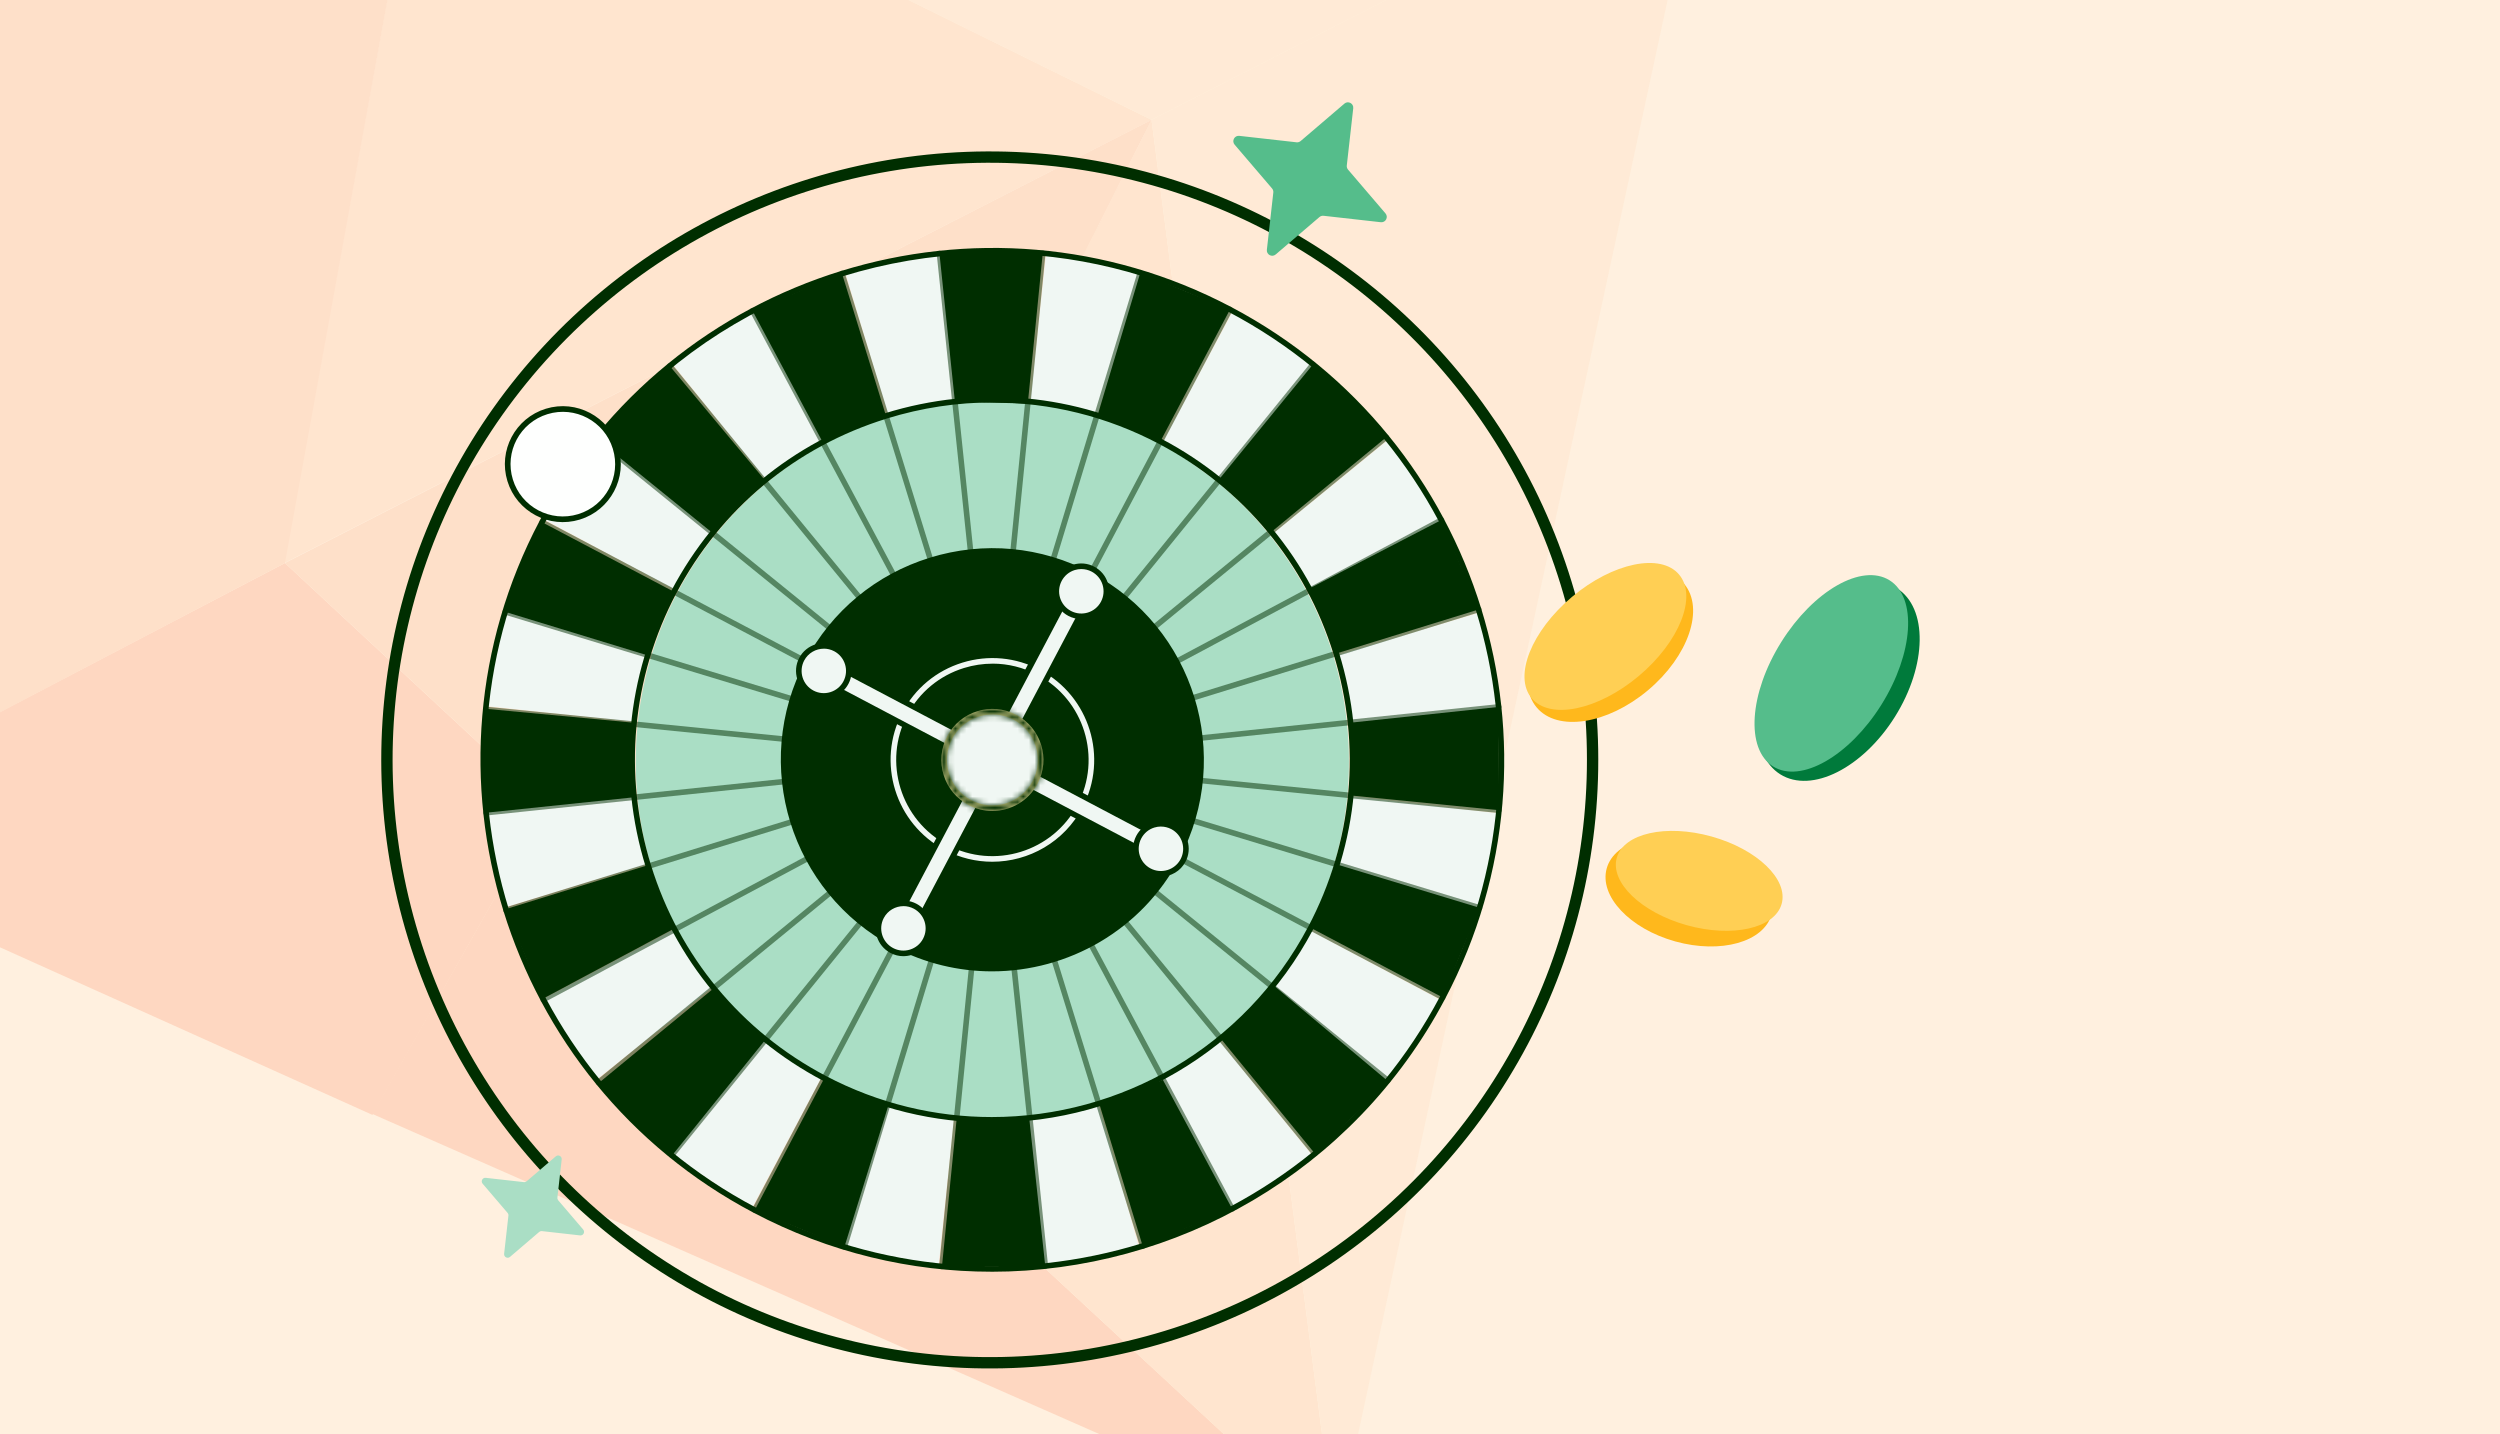 <svg width="441" height="253" viewBox="0 0 441 253" fill="none" xmlns="http://www.w3.org/2000/svg">
<rect x="0" y="0" width="441" height="253" fill="#333333" stroke="none"/>
<g clip-path="url(#clip0_11516_25626)">
<rect width="441" height="253" fill="#FFF0DF"/>
<g opacity="0.16">
<path d="M50.263 99.32L96.412 142.236L65.707 196.672L-42.718 147.887L50.263 99.32Z" fill="#F9541D"/>
<path d="M186.222 -97.919L147.196 -6.419L75.939 -41.615L186.222 -97.919Z" fill="#FB8A54"/>
<path d="M203.126 21.137L50.094 99.34L75.936 -41.614L203.126 21.137Z" fill="#FDAB76"/>
<path d="M235.755 271.392L65.681 196.502L96.409 142.236L235.755 271.392Z" fill="#F9541D"/>
<path d="M235.562 271.243L127.672 171.129L203.123 21.137L235.562 271.243Z" fill="#FDAB76"/>
<path d="M203.131 21.135L300.321 -28.51L235.593 271.411L203.131 21.135Z" fill="#FECEA4"/>
<path d="M203.129 21.136L127.7 171.298L50.269 99.317L203.129 21.136Z" fill="#FB8A54"/>
<path d="M300.491 -28.531L203.13 21.136L147.197 -6.418L186.075 -97.725L300.491 -28.531Z" fill="#FECEA4"/>
<path d="M-35.561 15.473L75.928 -41.609L50.266 99.318L-42.694 148.056L-35.561 15.473Z" fill="#FB8A54"/>
</g>
<circle cx="174.596" cy="134.053" r="106.34" transform="rotate(-17.053 174.596 134.053)" stroke="#002E00" stroke-width="2"/>
<ellipse cx="175.05" cy="134.356" rx="62.904" ry="63.551" fill="#AADEC5"/>
<path d="M244.903 77.577L224.517 94.183L231.117 104.199L254.338 91.837L244.903 77.577Z" fill="#F0F7F3"/>
<path d="M105.199 190.493L125.867 174.005L118.986 163.871L95.765 176.228L105.199 190.493Z" fill="#F0F7F3"/>
<path d="M88.775 160.159L114.165 152.426L111.553 139.797L85.359 142.242L88.775 160.159Z" fill="#F0F7F3"/>
<path d="M132.619 213.191L144.952 189.971L134.315 182.863L117.512 202.998L132.619 213.191Z" fill="#F0F7F3"/>
<path d="M85.739 124.561L111.893 127.337L114.249 115.467L89.15 107.803L85.739 124.561Z" fill="#F0F7F3"/>
<path d="M165.58 223.35L168.242 197.635L156.565 194.914L148.821 219.934L165.58 223.35Z" fill="#F0F7F3"/>
<path d="M95.893 91.6L119.074 104.027L126.438 93.143L105.869 76.172L95.893 91.6Z" fill="#F0F7F3"/>
<path d="M200.97 220.136L193.774 194.845L180.751 197.167L183.132 223.483L200.97 220.136Z" fill="#F0F7F3"/>
<path d="M118.423 63.968L135.093 84.656L145.262 78.05L132.855 54.746L118.423 63.968Z" fill="#F0F7F3"/>
<path d="M231.511 203.885L215.097 183.582L204.889 190.098L217.246 213.319L231.511 203.885Z" fill="#F0F7F3"/>
<path d="M148.989 47.742L156.659 73.126L169.548 70.672L166.975 44.582L148.989 47.742Z" fill="#F0F7F3"/>
<path d="M254.21 176.469L231.009 164.088L223.832 174.729L244.017 191.572L254.21 176.469Z" fill="#F0F7F3"/>
<path d="M264.369 143.503L238.245 140.413L235.795 152.578L260.953 160.262L264.369 143.503Z" fill="#F0F7F3"/>
<path d="M184.522 44.72L181.752 70.874L193.597 73.294L201.281 48.131L184.522 44.72Z" fill="#F0F7F3"/>
<path d="M217.489 54.874L205.063 78.055L215.517 85.538L232.813 64.801L217.489 54.874Z" fill="#F0F7F3"/>
<path d="M261.032 108.063L236.12 115.496L238.328 128.406L264.857 125.936L261.032 108.063Z" fill="#F0F7F3"/>
<path d="M201.153 48.091L193.611 73.284L204.692 77.863L216.97 54.598L201.153 48.091Z" fill="#002E00"/>
<path d="M148.948 219.974L156.795 194.727L145.409 190.202L133.136 213.467L148.948 219.974Z" fill="#002E00"/>
<path d="M118.329 204.097L134.994 183.439L125.742 174.458L105.439 191.188L118.329 204.097Z" fill="#002E00"/>
<path d="M184.385 223.365L181.551 197.221L168.76 197.31L166.162 223.409L184.385 223.365Z" fill="#002E00"/>
<path d="M95.771 176.165L118.967 163.773L114.26 152.629L89.186 160.382L95.771 176.165Z" fill="#002E00"/>
<path d="M217.364 213.26L205.13 190.483L193.937 194.791L201.582 219.84L217.364 213.26Z" fill="#002E00"/>
<path d="M85.724 143.366L111.877 140.635L111.862 127.494L85.319 125L85.724 143.366Z" fill="#002E00"/>
<path d="M244.849 190.73L224.689 173.843L215.221 183.075L231.965 203.516L244.849 190.73Z" fill="#002E00"/>
<path d="M88.853 107.852L114.263 115.615L118.965 104.436L95.616 92.118L88.853 107.852Z" fill="#002E00"/>
<path d="M260.992 160.135L236.012 152.549L231.221 163.674L254.486 175.952L260.992 160.135Z" fill="#002E00"/>
<path d="M105.03 77.262L125.629 93.967L134.915 84.69L118.137 64.55L105.03 77.262Z" fill="#002E00"/>
<path d="M264.383 124.699L238.229 127.484L238.264 140.32L264.428 142.922L264.383 124.699Z" fill="#002E00"/>
<path d="M254.279 91.719L230.925 103.83L235.726 115.275L260.859 107.502L254.279 91.719Z" fill="#002E00"/>
<path d="M132.737 54.81L145.129 78.006L156.293 73.358L148.52 48.224L132.737 54.81Z" fill="#002E00"/>
<path d="M165.718 44.705L168.448 70.864L181.304 71.184L183.975 44.311L165.718 44.705Z" fill="#002E00"/>
<path d="M231.615 64.269L215.177 84.404L224.251 93.849L244.815 76.907L231.615 64.269Z" fill="#002E00"/>
<path d="M174.9 224.331C160.704 224.331 146.311 220.979 132.904 213.906C88.863 190.665 71.941 135.928 95.182 91.886C118.418 47.845 173.155 30.924 217.197 54.164C261.238 77.405 278.159 132.142 254.919 176.184C238.751 206.818 207.343 224.336 174.895 224.336L174.9 224.331ZM175.201 44.72C143.107 44.72 112.044 62.041 96.054 92.345C73.07 135.903 89.804 190.044 133.368 213.029C176.926 236.013 231.067 219.279 254.051 175.715C277.036 132.157 260.301 78.016 216.738 55.027C203.484 48.032 189.239 44.715 175.201 44.715L175.201 44.72Z" fill="#002E00"/>
<path d="M174.945 198.029C164.885 198.029 154.681 195.653 145.183 190.641C130.066 182.66 118.955 169.273 113.908 152.938C108.861 136.603 110.472 119.282 118.448 104.165C126.428 89.047 139.815 77.937 156.15 72.889C172.48 67.837 189.806 69.454 204.924 77.429C220.041 85.409 231.151 98.797 236.199 115.132C241.246 131.467 239.634 148.788 231.659 163.905C220.204 185.618 197.944 198.029 174.945 198.029ZM175.127 70.987C168.872 70.987 162.583 71.928 156.436 73.831C140.358 78.804 127.172 89.742 119.315 104.628C111.458 119.514 109.871 136.568 114.845 152.652C119.818 168.731 130.751 181.916 145.642 189.773C154.992 194.707 165.042 197.048 174.945 197.048C197.589 197.048 219.504 184.829 230.782 163.452C238.639 148.566 240.226 131.511 235.252 115.428C230.279 99.344 219.346 86.164 204.455 78.307C195.258 73.451 185.232 70.992 175.122 70.992L175.127 70.987Z" fill="#002E00"/>
<path opacity="0.5" d="M254.486 176.445C254.407 176.445 254.328 176.425 254.254 176.386L95.385 92.552C95.143 92.424 95.049 92.128 95.178 91.886C95.306 91.645 95.602 91.551 95.843 91.679L254.712 175.513C254.954 175.641 255.048 175.937 254.919 176.179C254.831 176.346 254.658 176.44 254.481 176.44L254.486 176.445Z" fill="#002E00"/>
<path opacity="0.5" d="M133.136 213.96C133.057 213.96 132.978 213.94 132.904 213.901C132.663 213.773 132.569 213.477 132.697 213.235L216.531 54.366C216.659 54.124 216.955 54.031 217.196 54.159C217.438 54.287 217.532 54.583 217.403 54.824L133.57 213.699C133.481 213.866 133.308 213.96 133.131 213.96L133.136 213.96Z" fill="#002E00"/>
<path opacity="0.5" d="M201.582 220.333C201.37 220.333 201.178 220.195 201.114 219.984L148.052 48.372C147.973 48.111 148.116 47.835 148.377 47.756C148.638 47.677 148.915 47.82 148.993 48.082L202.05 219.698C202.129 219.959 201.986 220.235 201.725 220.314C201.675 220.329 201.626 220.338 201.577 220.338L201.582 220.333Z" fill="#002E00"/>
<path opacity="0.5" d="M89.243 161.056C89.031 161.056 88.839 160.918 88.77 160.707C88.691 160.445 88.834 160.169 89.095 160.09L260.711 107.034C260.972 106.955 261.248 107.098 261.327 107.359C261.406 107.62 261.263 107.896 261.002 107.975L89.386 161.032C89.337 161.047 89.287 161.052 89.243 161.052L89.243 161.056Z" fill="#002E00"/>
<path opacity="0.5" d="M264.428 143.415C264.428 143.415 264.393 143.415 264.379 143.415L85.63 125.636C85.359 125.611 85.162 125.37 85.187 125.099C85.216 124.828 85.463 124.63 85.724 124.655L264.472 142.434C264.743 142.459 264.941 142.701 264.916 142.972C264.891 143.228 264.674 143.415 264.428 143.415Z" fill="#002E00"/>
<path opacity="0.5" d="M166.161 223.902C166.161 223.902 166.126 223.902 166.112 223.902C165.841 223.878 165.643 223.636 165.668 223.365L183.447 44.607C183.477 44.336 183.718 44.138 183.985 44.163C184.256 44.188 184.453 44.429 184.428 44.7L166.649 223.454C166.624 223.71 166.407 223.897 166.161 223.897L166.161 223.902Z" fill="#002E00"/>
<path opacity="0.5" d="M231.964 204.008C231.822 204.008 231.679 203.949 231.585 203.826L117.758 64.86C117.585 64.648 117.615 64.338 117.827 64.165C118.039 63.993 118.349 64.022 118.522 64.234L232.349 203.2C232.521 203.412 232.492 203.723 232.28 203.895C232.186 203.969 232.078 204.008 231.969 204.008L231.964 204.008Z" fill="#002E00"/>
<path opacity="0.5" d="M105.569 191.439C105.426 191.439 105.283 191.38 105.189 191.257C105.017 191.045 105.046 190.734 105.258 190.562L244.224 76.739C244.436 76.567 244.746 76.596 244.919 76.808C245.091 77.02 245.062 77.331 244.85 77.503L105.879 191.326C105.786 191.4 105.677 191.439 105.569 191.439Z" fill="#002E00"/>
<path opacity="0.5" d="M244.82 191.089C244.712 191.089 244.603 191.055 244.51 190.981L104.977 77.853C104.765 77.681 104.731 77.37 104.903 77.158C105.076 76.946 105.386 76.917 105.598 77.084L245.131 190.217C245.343 190.389 245.377 190.7 245.205 190.912C245.106 191.03 244.963 191.094 244.82 191.094L244.82 191.089Z" fill="#002E00"/>
<path opacity="0.5" d="M118.488 204.294C118.379 204.294 118.271 204.26 118.177 204.186C117.965 204.013 117.931 203.703 118.103 203.491L231.236 63.958C231.408 63.746 231.719 63.717 231.931 63.884C232.143 64.057 232.177 64.367 232.005 64.579L118.872 204.112C118.774 204.23 118.631 204.294 118.488 204.294Z" fill="#002E00"/>
<path opacity="0.5" d="M184.384 223.858C184.133 223.858 183.921 223.67 183.896 223.414L165.229 44.754C165.2 44.483 165.397 44.242 165.668 44.212C165.939 44.182 166.181 44.38 166.21 44.651L184.882 223.311C184.911 223.582 184.714 223.823 184.443 223.853C184.423 223.853 184.409 223.853 184.394 223.853L184.384 223.858Z" fill="#002E00"/>
<path opacity="0.5" d="M85.723 143.859C85.472 143.859 85.26 143.672 85.235 143.415C85.206 143.144 85.403 142.903 85.674 142.873L264.334 124.202C264.605 124.177 264.846 124.369 264.876 124.64C264.905 124.911 264.708 125.153 264.437 125.183L85.773 143.859C85.773 143.859 85.738 143.859 85.723 143.859Z" fill="#002E00"/>
<path opacity="0.5" d="M260.993 160.628C260.943 160.628 260.899 160.623 260.85 160.608L88.968 108.404C88.706 108.325 88.559 108.049 88.637 107.788C88.716 107.527 88.987 107.379 89.254 107.458L261.136 159.662C261.397 159.74 261.545 160.016 261.466 160.278C261.402 160.49 261.205 160.628 260.993 160.628Z" fill="#002E00"/>
<path opacity="0.5" d="M148.949 220.466C148.899 220.466 148.855 220.461 148.806 220.447C148.544 220.368 148.396 220.092 148.475 219.83L200.679 47.948C200.758 47.687 201.029 47.539 201.295 47.618C201.557 47.697 201.705 47.973 201.626 48.234L149.422 220.116C149.358 220.328 149.16 220.466 148.949 220.466Z" fill="#002E00"/>
<path opacity="0.5" d="M217.365 213.753C217.187 213.753 217.02 213.659 216.931 213.492L132.304 55.041C132.176 54.8 132.264 54.504 132.506 54.376C132.742 54.248 133.043 54.337 133.171 54.578L217.799 213.029C217.927 213.27 217.838 213.566 217.597 213.694C217.523 213.733 217.444 213.753 217.365 213.753Z" fill="#002E00"/>
<path opacity="0.5" d="M95.827 176.839C95.65 176.839 95.482 176.745 95.394 176.578C95.265 176.336 95.354 176.04 95.596 175.912L254.046 91.285C254.288 91.157 254.583 91.245 254.711 91.487C254.84 91.728 254.751 92.024 254.509 92.152L96.059 176.78C95.985 176.819 95.906 176.839 95.827 176.839Z" fill="#002E00"/>
<path d="M201.093 160.075C215.474 145.693 215.474 122.377 201.093 107.996C186.712 93.615 163.395 93.615 149.014 107.996C134.633 122.377 134.633 145.693 149.014 160.075C163.395 174.456 186.712 174.456 201.093 160.075Z" fill="#002E00"/>
<path d="M174.989 171.348C169.124 171.348 163.174 169.963 157.634 167.04C139.436 157.438 132.442 134.814 142.043 116.615C146.697 107.797 154.504 101.32 164.027 98.378C173.55 95.435 183.65 96.372 192.468 101.025C210.666 110.627 217.661 133.251 208.059 151.449C201.38 164.107 188.397 171.348 174.989 171.348ZM175.098 97.678C171.49 97.678 167.867 98.22 164.323 99.314C155.051 102.183 147.451 108.487 142.921 117.069C133.57 134.789 140.377 156.812 158.097 166.163C175.818 175.513 197.841 168.706 207.191 150.986C216.542 133.266 209.735 111.243 192.015 101.892C186.711 99.093 180.929 97.673 175.103 97.673L175.098 97.678Z" fill="#002E00"/>
<path d="M180.214 150.726C189.431 147.876 194.593 138.094 191.743 128.877C188.894 119.66 179.112 114.498 169.894 117.347C160.677 120.197 155.515 129.979 158.365 139.196C161.215 148.414 170.997 153.576 180.214 150.726Z" fill="#002E00"/>
<path d="M175.033 152.012C172.208 152.012 169.345 151.347 166.678 149.937C157.919 145.314 154.552 134.43 159.176 125.671C161.414 121.427 165.17 118.312 169.754 116.892C174.338 115.478 179.198 115.926 183.442 118.169C192.201 122.793 195.567 133.676 190.944 142.435C187.73 148.527 181.48 152.012 175.028 152.012L175.033 152.012ZM175.082 117.07C173.396 117.07 171.706 117.321 170.049 117.834C165.717 119.175 162.168 122.117 160.048 126.13C155.681 134.406 158.86 144.697 167.136 149.065C175.417 153.432 185.704 150.253 190.071 141.972C194.439 133.696 191.259 123.404 182.983 119.037C180.504 117.73 177.808 117.065 175.082 117.065L175.082 117.07Z" fill="#F0F7F3"/>
<path d="M205.348 147.985L147.268 117.337L145.588 120.519L203.668 151.167L205.348 147.985Z" fill="#F0F7F3"/>
<path d="M203.666 151.661C203.588 151.661 203.509 151.642 203.435 151.602L145.355 120.953C145.242 120.894 145.153 120.786 145.114 120.662C145.074 120.539 145.089 120.401 145.148 120.288L146.829 117.109C146.957 116.867 147.253 116.773 147.495 116.902L205.574 147.551C205.687 147.61 205.776 147.718 205.816 147.841C205.855 147.965 205.84 148.103 205.781 148.216L204.1 151.395C204.011 151.563 203.839 151.657 203.661 151.657L203.666 151.661ZM146.252 120.313L203.459 150.503L204.677 148.196L147.47 118.006L146.252 120.313Z" fill="#002E00"/>
<path d="M149.225 120.406C148.086 122.56 145.42 123.388 143.261 122.25C141.107 121.111 140.279 118.444 141.417 116.286C142.556 114.132 145.223 113.303 147.382 114.442C149.541 115.581 150.364 118.247 149.225 120.406Z" fill="#F0F7F3"/>
<path d="M145.316 123.255C144.527 123.255 143.749 123.063 143.034 122.683C140.643 121.422 139.722 118.449 140.983 116.054C142.245 113.663 145.222 112.741 147.613 114.003C150.004 115.265 150.925 118.237 149.664 120.633C149.052 121.791 148.027 122.644 146.775 123.028C146.297 123.176 145.809 123.25 145.321 123.25L145.316 123.255ZM145.331 114.427C143.921 114.427 142.561 115.186 141.856 116.517C140.845 118.43 141.58 120.805 143.492 121.816C144.419 122.304 145.479 122.402 146.479 122.092C147.48 121.781 148.298 121.101 148.786 120.175C149.797 118.262 149.062 115.886 147.15 114.876C146.568 114.57 145.942 114.422 145.326 114.422L145.331 114.427Z" fill="#002E00"/>
<path d="M208.685 151.78C207.546 153.934 204.88 154.762 202.721 153.623C200.567 152.485 199.739 149.818 200.877 147.659C202.016 145.505 204.683 144.677 206.842 145.816C208.996 146.954 209.824 149.621 208.685 151.78Z" fill="#F0F7F3"/>
<path d="M204.776 154.629C204.007 154.629 203.223 154.447 202.494 154.062C200.103 152.8 199.182 149.823 200.443 147.432C201.055 146.274 202.08 145.421 203.332 145.037C204.584 144.648 205.91 144.771 207.073 145.387C208.231 145.998 209.084 147.023 209.469 148.275C209.858 149.527 209.735 150.853 209.119 152.017C208.241 153.683 206.536 154.634 204.771 154.634L204.776 154.629ZM204.791 145.801C204.401 145.801 204.012 145.86 203.628 145.978C202.627 146.289 201.809 146.969 201.321 147.896C200.31 149.808 201.045 152.184 202.957 153.195C204.87 154.205 207.246 153.471 208.256 151.558C208.744 150.631 208.843 149.572 208.537 148.571C208.226 147.57 207.546 146.752 206.62 146.259C206.048 145.959 205.422 145.806 204.796 145.806L204.791 145.801Z" fill="#002E00"/>
<path d="M189.003 103.744L158.355 161.824L161.538 163.503L192.186 105.423L189.003 103.744Z" fill="#F0F7F3"/>
<path d="M161.538 163.989C161.459 163.989 161.38 163.97 161.306 163.93L158.127 162.249C157.885 162.121 157.792 161.826 157.92 161.584L188.569 103.505C188.628 103.391 188.736 103.302 188.86 103.263C188.983 103.224 189.121 103.238 189.234 103.298L192.414 104.978C192.655 105.107 192.749 105.402 192.621 105.644L161.971 163.723C161.912 163.837 161.804 163.925 161.681 163.965C161.631 163.98 161.582 163.984 161.538 163.984L161.538 163.989ZM159.024 161.614L161.331 162.831L191.521 105.619L189.215 104.402L159.024 161.614Z" fill="#002E00"/>
<path d="M163.277 165.812C164.406 163.654 163.572 160.988 161.413 159.858C159.255 158.729 156.589 159.563 155.459 161.722C154.33 163.881 155.164 166.547 157.323 167.676C159.482 168.806 162.147 167.971 163.277 165.812Z" fill="#F0F7F3"/>
<path d="M159.359 168.672C158.57 168.672 157.792 168.48 157.077 168.1C154.686 166.838 153.765 163.866 155.026 161.47C156.288 159.08 159.265 158.158 161.656 159.42C164.047 160.682 164.968 163.654 163.707 166.05C163.095 167.208 162.07 168.061 160.818 168.445C160.34 168.593 159.852 168.667 159.364 168.667L159.359 168.672ZM159.374 159.844C157.964 159.844 156.604 160.603 155.899 161.934C154.888 163.846 155.623 166.222 157.535 167.232C158.462 167.72 159.522 167.819 160.522 167.509C161.523 167.198 162.341 166.518 162.829 165.591C163.84 163.679 163.105 161.303 161.193 160.292C160.611 159.987 159.985 159.839 159.369 159.839L159.374 159.844Z" fill="#002E00"/>
<path d="M192.803 100.399C194.957 101.538 195.786 104.205 194.647 106.363C193.508 108.517 190.842 109.346 188.683 108.207C186.529 107.068 185.701 104.402 186.839 102.243C187.978 100.089 190.645 99.261 192.803 100.399Z" fill="#F0F7F3"/>
<path d="M190.733 109.208C189.964 109.208 189.18 109.025 188.451 108.641C186.06 107.379 185.139 104.402 186.4 102.011C187.012 100.853 188.037 100 189.289 99.615C190.541 99.226 191.867 99.349 193.03 99.966C194.188 100.577 195.041 101.602 195.426 102.854C195.815 104.106 195.692 105.432 195.076 106.595C194.198 108.261 192.493 109.212 190.728 109.212L190.733 109.208ZM190.748 100.38C190.359 100.38 189.969 100.439 189.585 100.557C188.584 100.868 187.766 101.548 187.278 102.474C186.267 104.387 187.002 106.763 188.914 107.773C190.827 108.784 193.203 108.049 194.213 106.137C194.701 105.21 194.8 104.15 194.494 103.15C194.183 102.149 193.503 101.331 192.577 100.838C192.005 100.537 191.379 100.384 190.753 100.384L190.748 100.38Z" fill="#002E00"/>
<path d="M180.778 140.349C184.262 137.192 184.527 131.808 181.37 128.325C178.213 124.841 172.83 124.576 169.346 127.732C165.862 130.889 165.597 136.272 168.754 139.756C171.911 143.24 177.294 143.505 180.778 140.349Z" fill="#F0F7F3"/>
<mask id="path-79-inside-1_11516_25626" fill="white">
<path d="M175.047 143.056C173.632 143.056 172.198 142.721 170.857 142.016C168.728 140.892 167.165 139.009 166.455 136.712C165.746 134.415 165.972 131.975 167.096 129.851C169.413 125.459 174.874 123.773 179.261 126.09C183.653 128.407 185.339 133.863 183.022 138.255C181.41 141.311 178.28 143.056 175.042 143.056L175.047 143.056ZM175.076 126.036C172.193 126.036 169.408 127.593 167.969 130.309C166.968 132.202 166.766 134.376 167.397 136.421C168.028 138.467 169.423 140.148 171.316 141.143C175.224 143.209 180.084 141.705 182.15 137.792C184.215 133.883 182.712 129.023 178.798 126.957C177.61 126.331 176.328 126.031 175.071 126.031L175.076 126.036Z"/>
</mask>
<path d="M175.047 143.056C173.632 143.056 172.198 142.721 170.857 142.016C168.728 140.892 167.165 139.009 166.455 136.712C165.746 134.415 165.972 131.975 167.096 129.851C169.413 125.459 174.874 123.773 179.261 126.09C183.653 128.407 185.339 133.863 183.022 138.255C181.41 141.311 178.28 143.056 175.042 143.056L175.047 143.056ZM175.076 126.036C172.193 126.036 169.408 127.593 167.969 130.309C166.968 132.202 166.766 134.376 167.397 136.421C168.028 138.467 169.423 140.148 171.316 141.143C175.224 143.209 180.084 141.705 182.15 137.792C184.215 133.883 182.712 129.023 178.798 126.957C177.61 126.331 176.328 126.031 175.071 126.031L175.076 126.036Z" fill="#FFEBA4"/>
<path d="M170.857 142.016L167.457 148.459L167.467 148.464L170.857 142.016ZM167.096 129.851L173.536 133.257L173.54 133.25L167.096 129.851ZM179.261 126.09L175.859 132.532L175.862 132.534L179.261 126.09ZM183.022 138.255L176.578 134.856L176.578 134.856L183.022 138.255ZM175.076 126.036L175.076 133.321L192.646 133.321L180.232 120.888L175.076 126.036ZM167.969 130.309L161.531 126.898L161.528 126.904L167.969 130.309ZM171.316 141.143L174.719 134.702L174.707 134.696L171.316 141.143ZM182.15 137.792L175.708 134.388L175.707 134.391L182.15 137.792ZM178.798 126.957L182.198 120.514L182.194 120.512L178.798 126.957ZM175.071 126.031L175.071 118.745L157.502 118.745L169.916 131.178L175.071 126.031ZM175.047 135.771C174.791 135.771 174.523 135.712 174.247 135.567L167.467 148.464C169.873 149.729 172.473 150.341 175.047 150.341L175.047 135.771ZM174.258 135.573C173.835 135.35 173.554 135.009 173.416 134.561L159.495 138.863C160.776 143.009 163.621 146.434 167.457 148.459L174.258 135.573ZM173.416 134.561C173.276 134.108 173.319 133.668 173.536 133.257L160.657 126.444C158.626 130.283 158.215 134.722 159.495 138.863L173.416 134.561ZM173.54 133.25C173.978 132.419 175.031 132.094 175.859 132.532L182.663 119.648C174.718 115.452 164.847 118.499 160.653 126.452L173.54 133.25ZM175.862 132.534C176.693 132.972 177.019 134.02 176.578 134.856L189.466 141.654C193.658 133.706 190.613 123.842 182.66 119.646L175.862 132.534ZM176.578 134.856C176.281 135.419 175.696 135.771 175.042 135.771L175.042 150.341C180.865 150.341 186.539 147.203 189.466 141.654L176.578 134.856ZM175.042 150.341L175.047 150.341L175.047 135.771L175.042 135.771L175.042 150.341ZM175.076 118.75C169.6 118.75 164.282 121.708 161.531 126.898L174.406 133.721C174.534 133.479 174.786 133.321 175.076 133.321L175.076 118.75ZM161.528 126.904C159.622 130.51 159.236 134.681 160.435 138.568L174.359 134.274C174.296 134.071 174.314 133.894 174.409 133.714L161.528 126.904ZM160.435 138.568C161.637 142.463 164.315 145.693 167.924 147.591L174.707 134.696C174.53 134.603 174.419 134.47 174.359 134.274L160.435 138.568ZM167.912 147.585C175.385 151.533 184.652 148.66 188.593 141.192L175.707 134.391C175.517 134.751 175.063 134.884 174.719 134.702L167.912 147.585ZM188.591 141.195C192.54 133.722 189.666 124.455 182.198 120.514L175.398 133.401C175.757 133.59 175.89 134.044 175.708 134.388L188.591 141.195ZM182.194 120.512C179.94 119.325 177.49 118.745 175.071 118.745L175.071 133.316C175.166 133.316 175.28 133.338 175.401 133.403L182.194 120.512ZM169.916 131.178L169.921 131.183L180.232 120.888L180.227 120.883L169.916 131.178Z" fill="#002E00" mask="url(#path-79-inside-1_11516_25626)"/>
<path d="M108.583 79.023C110.159 84.158 107.273 89.598 102.138 91.173C97.002 92.748 91.563 89.862 89.988 84.727C88.412 79.592 91.298 74.152 96.433 72.577C101.568 71.002 107.008 73.888 108.583 79.023Z" fill="#FEFFFE" stroke="#002E00"/>
<path d="M92.897 208.38L98.048 203.976C98.48 203.607 99.145 203.955 99.084 204.525L98.325 211.259C98.305 211.43 98.359 211.604 98.473 211.74L102.877 216.891C103.246 217.322 102.898 217.987 102.327 217.926L95.593 217.168C95.423 217.148 95.249 217.201 95.113 217.315L89.962 221.719C89.53 222.088 88.865 221.74 88.927 221.17L89.685 214.435C89.705 214.265 89.651 214.091 89.537 213.955L85.133 208.804C84.764 208.372 85.112 207.707 85.683 207.769L92.417 208.527C92.587 208.547 92.761 208.494 92.897 208.38Z" fill="#AADEC5"/>
<ellipse cx="284.072" cy="113.886" rx="16.972" ry="10.296" transform="rotate(-39.967 284.072 113.886)" fill="#FFB81C"/>
<ellipse cx="283.193" cy="112.266" rx="16.972" ry="9.132" transform="rotate(-39.967 283.193 112.266)" fill="#FFCF54"/>
<ellipse cx="297.967" cy="157.244" rx="15.099" ry="9.159" transform="rotate(15.585 297.967 157.244)" fill="#FFB81C"/>
<path d="M334.243 104.317C336.722 105.868 338.021 108.989 337.967 112.962C337.913 116.921 336.505 121.606 333.723 126.055C330.94 130.504 327.342 133.82 323.806 135.601C320.257 137.388 316.882 137.585 314.403 136.034C311.924 134.483 310.625 131.363 310.679 127.39C310.733 123.431 312.141 118.745 314.923 114.296C317.706 109.847 321.304 106.531 324.84 104.751C328.389 102.963 331.764 102.766 334.243 104.317Z" fill="#007A3B" stroke="#007A3B" stroke-width="1.325"/>
<ellipse cx="299.741" cy="155.383" rx="15.099" ry="8.123" transform="rotate(15.585 299.741 155.383)" fill="#FFCF54"/>
<ellipse cx="323.046" cy="118.784" rx="19.368" ry="10.42" transform="rotate(-57.973 323.046 118.784)" fill="#55BD8B"/>
<path d="M229.431 24.881L237.158 18.275C237.806 17.721 238.803 18.243 238.711 19.099L237.574 29.2C237.544 29.456 237.624 29.717 237.794 29.921L244.401 37.647C244.954 38.295 244.432 39.292 243.577 39.2L233.475 38.063C233.22 38.033 232.958 38.113 232.755 38.283L225.028 44.89C224.381 45.443 223.383 44.921 223.475 44.066L224.613 33.964C224.643 33.709 224.563 33.447 224.392 33.244L217.786 25.517C217.232 24.87 217.754 23.872 218.61 23.964L228.711 25.102C228.967 25.132 229.228 25.052 229.431 24.881Z" fill="#55BD8B"/>
</g>
<defs>
<clipPath id="clip0_11516_25626">
<rect width="441" height="253" fill="white"/>
</clipPath>
</defs>
</svg>
